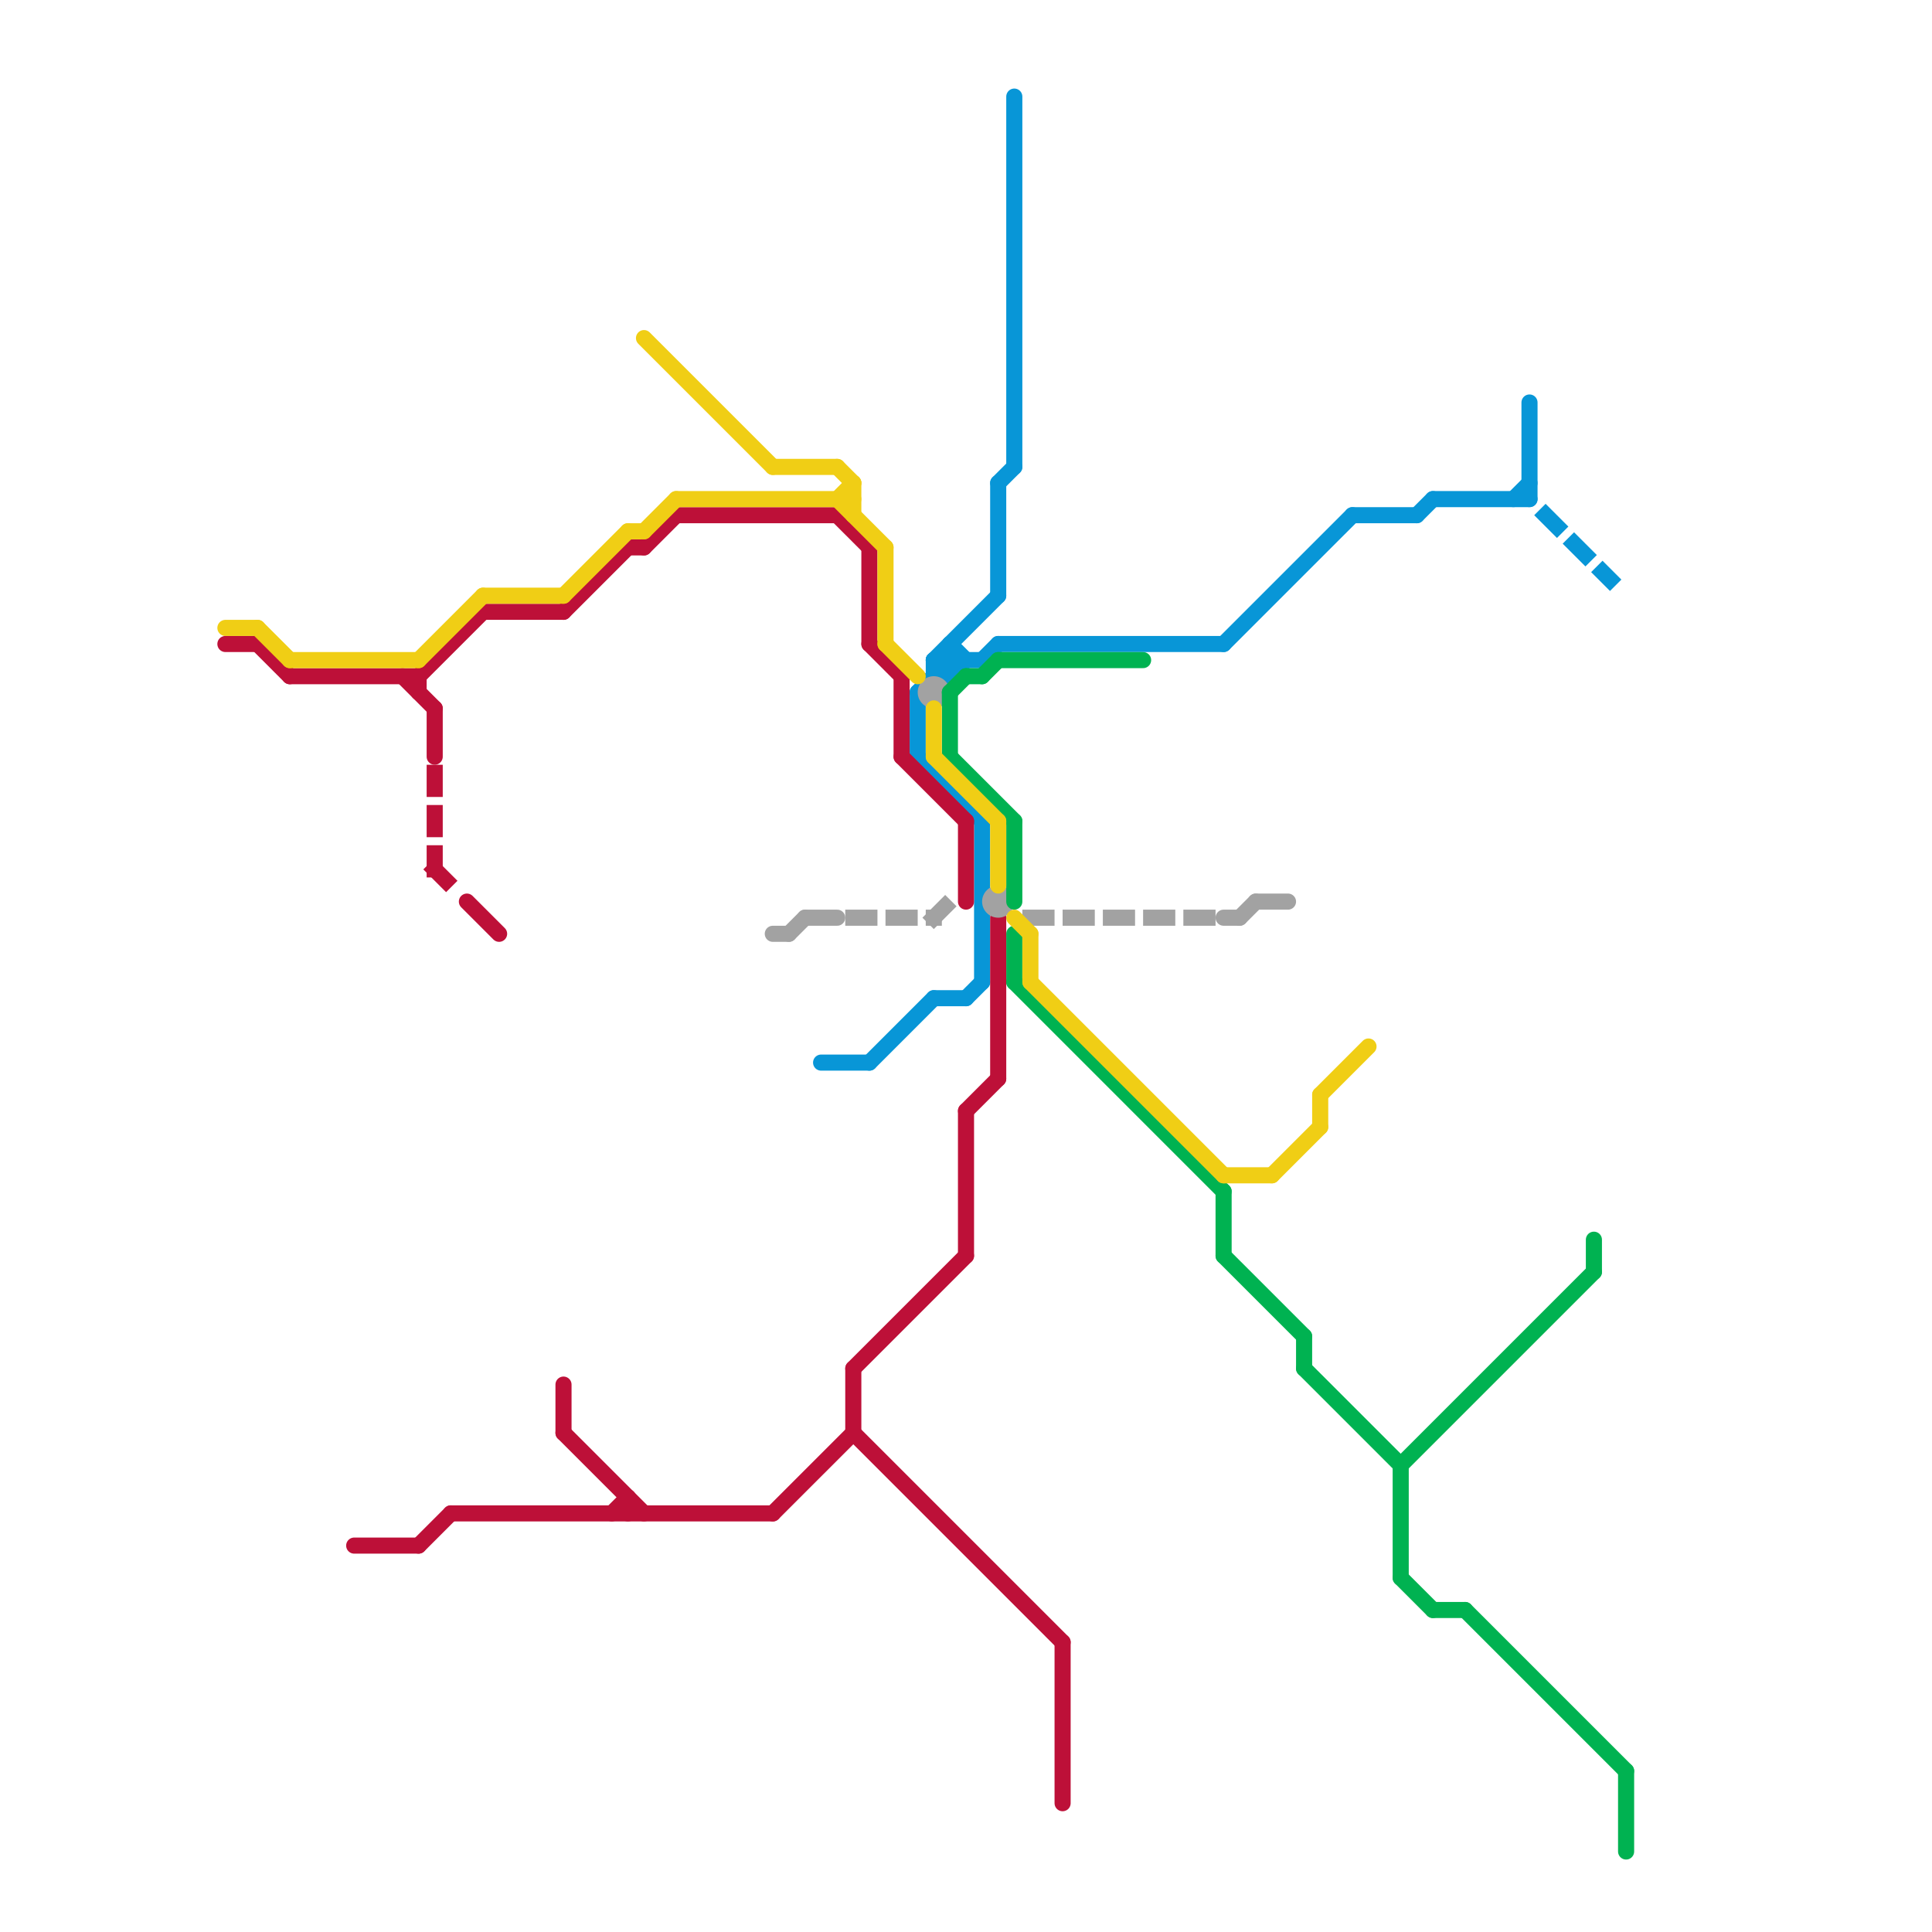 
<svg version="1.1" xmlns="http://www.w3.org/2000/svg" viewBox="0 0 120 120">
<style>text { font: 1px Helvetica; font-weight: 600; white-space: pre; dominant-baseline: central; } line { stroke-width: 1; fill: none; stroke-linecap: round; stroke-linejoin: round; } .c0 { stroke: #0896d7 } .c1 { stroke: #bd1038 } .c2 { stroke: #a2a2a2 } .c3 { stroke: #00b251 } .c4 { stroke: #f0ce15 } .w1 { stroke-width: 1; }.l1 { stroke-dasharray: 1 1.5; stroke-linecap: square; }</style><defs><g id="ct-xf"><circle r="0.5" fill="#fff" stroke="#000" stroke-width="0.2"/></g><g id="ct"><circle r="0.5" fill="#fff" stroke="#000" stroke-width="0.1"/></g></defs><line class="c0 " x1="58" y1="42" x2="59" y2="42"/><line class="c0 " x1="62" y1="30" x2="63" y2="29"/><line class="c0 " x1="61" y1="51" x2="61" y2="61"/><line class="c0 " x1="95" y1="25" x2="95" y2="31"/><line class="c0 " x1="61" y1="41" x2="62" y2="40"/><line class="c0 " x1="59" y1="40" x2="59" y2="42"/><line class="c0 " x1="57" y1="43" x2="57" y2="47"/><line class="c0 " x1="60" y1="62" x2="61" y2="61"/><line class="c0 " x1="94" y1="31" x2="95" y2="30"/><line class="c0 " x1="57" y1="43" x2="59" y2="41"/><line class="c0 " x1="58" y1="41" x2="62" y2="37"/><line class="c0 " x1="54" y1="66" x2="58" y2="62"/><line class="c0 " x1="62" y1="40" x2="76" y2="40"/><line class="c0 " x1="58" y1="62" x2="60" y2="62"/><line class="c0 " x1="84" y1="32" x2="88" y2="32"/><line class="c0 " x1="58" y1="41" x2="61" y2="41"/><line class="c0 " x1="89" y1="31" x2="95" y2="31"/><line class="c0 " x1="58" y1="41" x2="58" y2="42"/><line class="c0 " x1="51" y1="66" x2="54" y2="66"/><line class="c0 " x1="76" y1="40" x2="84" y2="32"/><line class="c0 " x1="59" y1="42" x2="60" y2="41"/><line class="c0 " x1="57" y1="47" x2="61" y2="51"/><line class="c0 " x1="63" y1="6" x2="63" y2="29"/><line class="c0 " x1="88" y1="32" x2="89" y2="31"/><line class="c0 " x1="59" y1="40" x2="60" y2="41"/><line class="c0 " x1="58" y1="41" x2="59" y2="42"/><line class="c0 " x1="62" y1="30" x2="62" y2="37"/><line class="c0 l1" x1="96" y1="32" x2="100" y2="36"/><line class="c1 " x1="35" y1="89" x2="40" y2="94"/><line class="c1 " x1="56" y1="47" x2="60" y2="51"/><line class="c1 " x1="38" y1="94" x2="39" y2="93"/><line class="c1 " x1="22" y1="96" x2="26" y2="96"/><line class="c1 " x1="66" y1="102" x2="66" y2="112"/><line class="c1 " x1="26" y1="42" x2="30" y2="38"/><line class="c1 " x1="39" y1="93" x2="39" y2="94"/><line class="c1 " x1="16" y1="40" x2="18" y2="42"/><line class="c1 " x1="54" y1="34" x2="54" y2="40"/><line class="c1 " x1="14" y1="40" x2="16" y2="40"/><line class="c1 " x1="29" y1="56" x2="31" y2="58"/><line class="c1 " x1="53" y1="85" x2="53" y2="89"/><line class="c1 " x1="30" y1="38" x2="35" y2="38"/><line class="c1 " x1="28" y1="94" x2="48" y2="94"/><line class="c1 " x1="26" y1="42" x2="26" y2="43"/><line class="c1 " x1="60" y1="51" x2="60" y2="56"/><line class="c1 " x1="27" y1="44" x2="27" y2="47"/><line class="c1 " x1="48" y1="94" x2="53" y2="89"/><line class="c1 " x1="39" y1="34" x2="40" y2="34"/><line class="c1 " x1="26" y1="96" x2="28" y2="94"/><line class="c1 " x1="60" y1="69" x2="62" y2="67"/><line class="c1 " x1="42" y1="32" x2="52" y2="32"/><line class="c1 " x1="35" y1="38" x2="39" y2="34"/><line class="c1 " x1="53" y1="85" x2="60" y2="78"/><line class="c1 " x1="40" y1="34" x2="42" y2="32"/><line class="c1 " x1="56" y1="42" x2="56" y2="47"/><line class="c1 " x1="25" y1="42" x2="27" y2="44"/><line class="c1 " x1="52" y1="32" x2="54" y2="34"/><line class="c1 " x1="18" y1="42" x2="26" y2="42"/><line class="c1 " x1="35" y1="86" x2="35" y2="89"/><line class="c1 " x1="60" y1="69" x2="60" y2="78"/><line class="c1 " x1="53" y1="89" x2="66" y2="102"/><line class="c1 " x1="54" y1="40" x2="56" y2="42"/><line class="c1 " x1="62" y1="57" x2="62" y2="67"/><line class="c1 l1" x1="27" y1="48" x2="27" y2="54"/><line class="c1 l1" x1="27" y1="54" x2="28" y2="55"/><line class="c2 " x1="77" y1="57" x2="78" y2="56"/><line class="c2 " x1="50" y1="57" x2="52" y2="57"/><line class="c2 " x1="76" y1="57" x2="77" y2="57"/><line class="c2 " x1="49" y1="58" x2="50" y2="57"/><line class="c2 " x1="48" y1="58" x2="49" y2="58"/><line class="c2 " x1="78" y1="56" x2="80" y2="56"/><circle cx="62" cy="56" r="1" fill="#a2a2a2" /><circle cx="58" cy="43" r="1" fill="#a2a2a2" /><line class="c2 l1" x1="58" y1="57" x2="59" y2="56"/><line class="c2 l1" x1="53" y1="57" x2="58" y2="57"/><line class="c2 l1" x1="64" y1="57" x2="75" y2="57"/><line class="c3 " x1="63" y1="51" x2="63" y2="56"/><line class="c3 " x1="59" y1="43" x2="60" y2="42"/><line class="c3 " x1="76" y1="78" x2="81" y2="83"/><line class="c3 " x1="60" y1="42" x2="61" y2="42"/><line class="c3 " x1="87" y1="91" x2="87" y2="98"/><line class="c3 " x1="81" y1="83" x2="81" y2="85"/><line class="c3 " x1="59" y1="47" x2="63" y2="51"/><line class="c3 " x1="91" y1="100" x2="101" y2="110"/><line class="c3 " x1="76" y1="74" x2="76" y2="78"/><line class="c3 " x1="62" y1="41" x2="71" y2="41"/><line class="c3 " x1="101" y1="110" x2="101" y2="115"/><line class="c3 " x1="63" y1="61" x2="76" y2="74"/><line class="c3 " x1="89" y1="100" x2="91" y2="100"/><line class="c3 " x1="99" y1="77" x2="99" y2="79"/><line class="c3 " x1="87" y1="98" x2="89" y2="100"/><line class="c3 " x1="59" y1="43" x2="59" y2="47"/><line class="c3 " x1="61" y1="42" x2="62" y2="41"/><line class="c3 " x1="81" y1="85" x2="87" y2="91"/><line class="c3 " x1="87" y1="91" x2="99" y2="79"/><line class="c3 " x1="63" y1="58" x2="63" y2="61"/><line class="c4 " x1="40" y1="21" x2="48" y2="29"/><line class="c4 " x1="18" y1="41" x2="26" y2="41"/><line class="c4 " x1="64" y1="58" x2="64" y2="61"/><line class="c4 " x1="58" y1="47" x2="62" y2="51"/><line class="c4 " x1="40" y1="33" x2="42" y2="31"/><line class="c4 " x1="82" y1="68" x2="82" y2="70"/><line class="c4 " x1="52" y1="31" x2="55" y2="34"/><line class="c4 " x1="35" y1="37" x2="39" y2="33"/><line class="c4 " x1="30" y1="37" x2="35" y2="37"/><line class="c4 " x1="53" y1="30" x2="53" y2="32"/><line class="c4 " x1="52" y1="29" x2="53" y2="30"/><line class="c4 " x1="62" y1="51" x2="62" y2="55"/><line class="c4 " x1="52" y1="31" x2="53" y2="30"/><line class="c4 " x1="16" y1="39" x2="18" y2="41"/><line class="c4 " x1="14" y1="39" x2="16" y2="39"/><line class="c4 " x1="48" y1="29" x2="52" y2="29"/><line class="c4 " x1="58" y1="44" x2="58" y2="47"/><line class="c4 " x1="26" y1="41" x2="30" y2="37"/><line class="c4 " x1="82" y1="68" x2="85" y2="65"/><line class="c4 " x1="42" y1="31" x2="53" y2="31"/><line class="c4 " x1="64" y1="61" x2="76" y2="73"/><line class="c4 " x1="63" y1="57" x2="64" y2="58"/><line class="c4 " x1="39" y1="33" x2="40" y2="33"/><line class="c4 " x1="76" y1="73" x2="79" y2="73"/><line class="c4 " x1="79" y1="73" x2="82" y2="70"/><line class="c4 " x1="55" y1="34" x2="55" y2="40"/><line class="c4 " x1="55" y1="40" x2="57" y2="42"/>
</svg>

